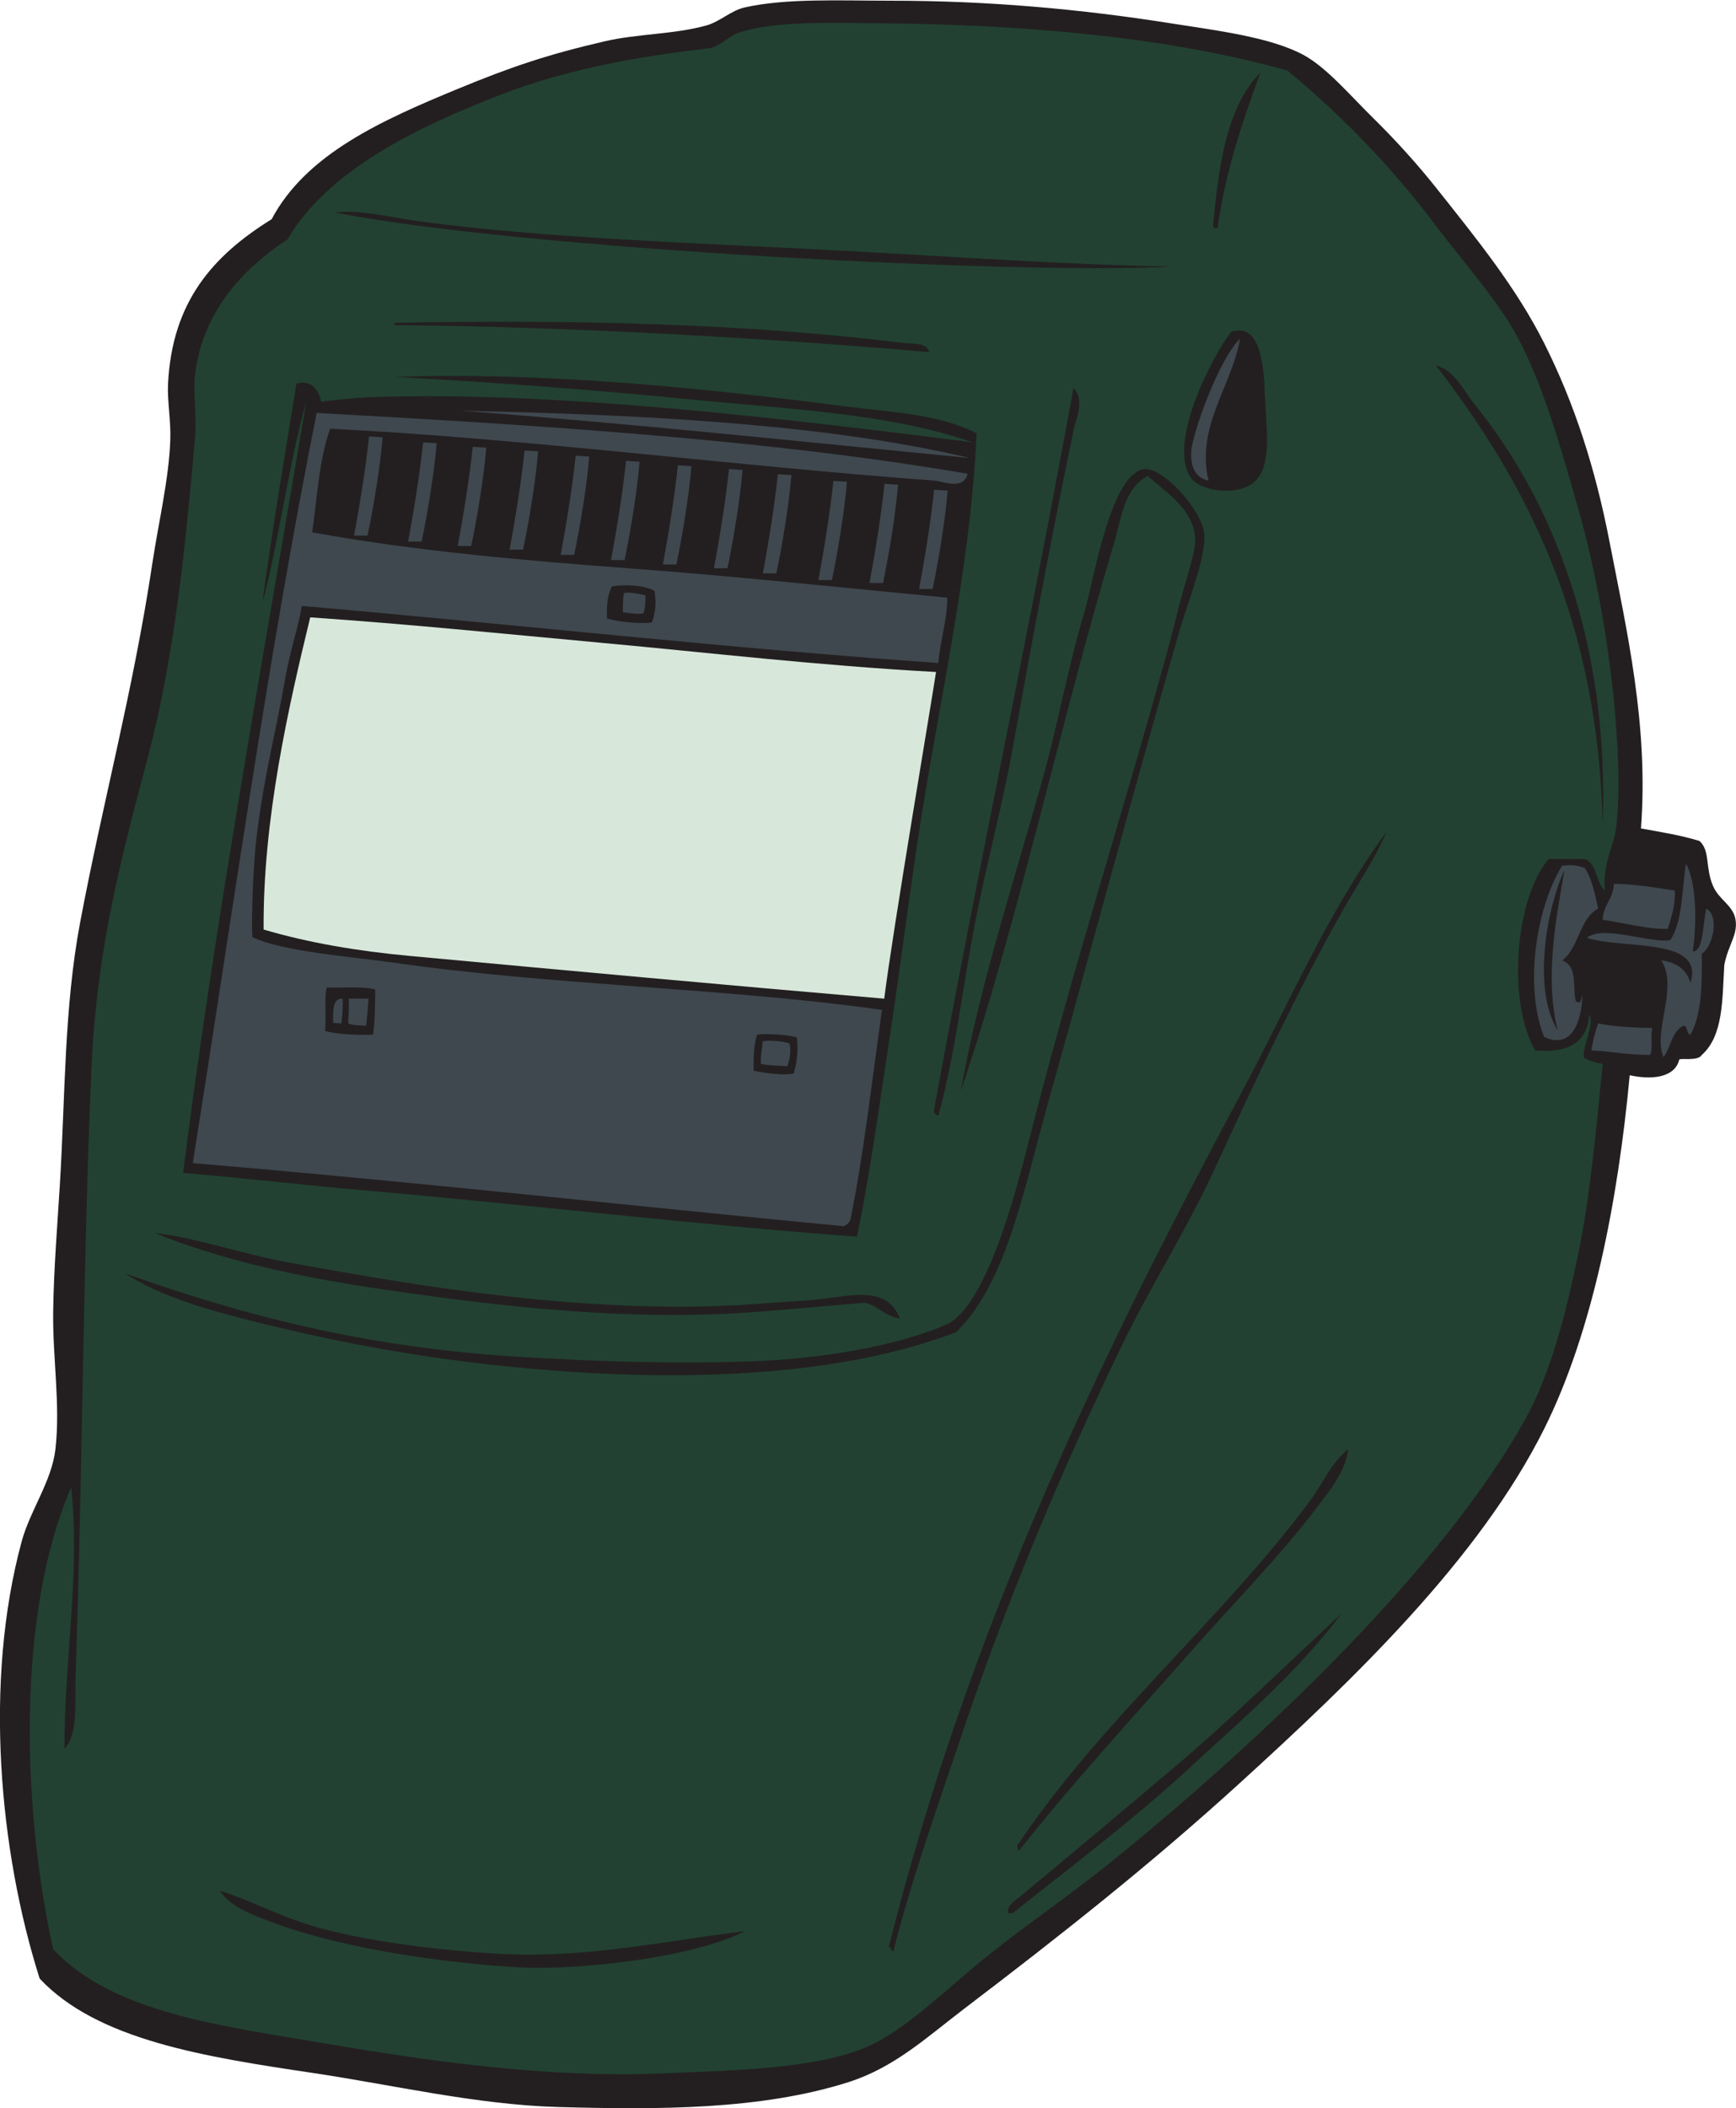 <?xml version="1.0" encoding="UTF-8" standalone="no"?>
<svg
   xmlns:dc="http://purl.org/dc/elements/1.1/"
   xmlns:cc="http://creativecommons.org/ns#"
   xmlns:rdf="http://www.w3.org/1999/02/22-rdf-syntax-ns#"
   xmlns:svg="http://www.w3.org/2000/svg"
   xmlns="http://www.w3.org/2000/svg"
   viewBox="0 0 773.253 938.827"
   height="938.827"
   width="773.253"
   xml:space="preserve"
   id="svg2"
   version="1.1"><defs
     id="defs6" /><g
     transform="matrix(1.333,0,0,-1.333,0,938.827)"
     id="g10"><g
       transform="scale(0.1)"
       id="g12"><path
         id="path14"
         style="fill:#231f20;fill-opacity:1;fill-rule:evenodd;stroke:none"
         d="m 5483.33,4275.41 c 78.54,-14.55 128.09,-21.67 195.67,-41.88 36.29,-33.36 18.27,-88.22 45.16,-150.51 20.31,-47.1 67.68,-64.35 75.25,-112.88 7.9,-50.67 -24.14,-82.18 -37.63,-150.52 -6.98,-115.01 -2.72,-236.48 -75.26,-301.03 -13.12,-21.18 -66.85,-10.05 -75.25,-15.05 -14.7,-62.17 -94.09,-68.23 -165.58,-52.68 C 5406.39,3030.5 5321.84,2593.74 5159.73,2269.32 4943.71,1837.1 4529.5,1437.9 4136.22,1080.26 3842.78,813.418 3547.73,580.352 3225.61,335.203 3096.09,236.648 2989.06,136.008 2834.27,86.856 2543.03,-5.605 2199.38,-5.41 1863.46,4.07 1592.97,11.711 1308.28,78.574 1050.67,116.965 684.027,171.59 325.586,227.215 132.539,433.035 -2.363,857.773 -54.668,1424.48 72.324,1893.04 c 28.274,104.31 100.524,201.09 112.887,308.54 17.09,148.55 -9.602,304.92 -7.523,459.07 1.914,142.69 13.906,286.75 22.578,428.98 17.738,290.85 13.734,586.83 67.726,872.98 75.891,402.12 176.77,771.71 240.824,1196.59 21.34,141.56 55.829,284.45 60.207,413.91 2.223,65.68 -10.394,131.13 -7.523,188.15 13.836,274.94 150.922,428.17 346.188,549.37 115.752,218.36 368.612,330.86 624.632,436.5 175.8,72.54 298.83,114.13 489.17,158.04 110.3,25.46 230.78,22.68 338.65,52.69 45.56,12.66 82.31,49.89 127.94,60.19 139.52,31.5 321.26,22.58 489.18,22.58 329.03,0 636.87,-28.6 933.18,-75.25 154.03,-24.25 332.67,-45.94 444.02,-105.36 77.24,-41.21 156.09,-134.84 233.31,-210.73 76.64,-75.31 150.61,-157.57 210.73,-233.29 136.66,-172.18 267.78,-333.43 361.23,-519.28 101.87,-202.63 171.05,-418.99 218.24,-662.26 57.94,-298.77 131.3,-613.15 105.36,-959.05 v 0" /><path
         id="path16"
         style="fill:#3f484f;fill-opacity:1;fill-rule:evenodd;stroke:none"
         d="m 1183.13,5253.64 c 18.05,97.53 38.6,221.89 50.1,331.13 15.05,0 30.09,-2.47 45.15,-2.47 -7.13,-91.14 -28.4,-224.75 -50.2,-328.66 -12.54,0.01 -32.52,0 -45.05,0 z m 1888.15,-178.17 c 18.06,97.53 38.6,221.88 50.1,331.13 15.06,0 30.1,-2.47 45.15,-2.47 -7.14,-91.14 -28.39,-224.75 -50.2,-328.66 -12.54,0.01 -32.51,0 -45.05,0 z m -165.8,19.79 c 18.04,97.53 38.6,221.89 50.09,331.13 15.07,0 30.11,-2.47 45.16,-2.47 -7.14,-91.14 -28.39,-224.74 -50.2,-328.66 -12.54,0.01 -32.51,0 -45.05,0 z m -170.75,9.91 c 18.05,97.52 38.6,221.88 50.1,331.12 15.05,0 30.1,-2.47 45.15,-2.47 -7.13,-91.14 -28.39,-224.74 -50.2,-328.65 -12.54,0 -32.51,0 -45.05,0 z m -185.6,22.27 c 18.05,97.52 38.6,221.88 50.1,331.12 15.06,0 30.1,-2.47 45.16,-2.47 -7.14,-91.14 -28.4,-224.74 -50.21,-328.65 -12.54,0 -32.51,0 -45.05,0 z m -163.33,17.32 c 18.05,97.53 38.6,221.88 50.1,331.13 15.06,0 30.11,-2.47 45.16,-2.47 -7.14,-91.15 -28.39,-224.75 -50.2,-328.66 -12.54,0.01 -32.52,0 -45.06,0 z m -170.75,12.37 c 18.06,97.53 38.61,221.89 50.1,331.13 15.05,0 30.1,-2.47 45.16,-2.47 -7.14,-91.14 -28.4,-224.74 -50.21,-328.66 -12.54,0.01 -32.51,0 -45.05,0 z m -173.23,14.85 c 18.06,97.53 38.61,221.89 50.11,331.13 15.05,0 30.1,-2.48 45.16,-2.48 -7.14,-91.13 -28.4,-224.74 -50.21,-328.65 -12.54,0.01 -32.51,0 -45.06,0 z m -168.27,17.32 c 18.05,97.53 38.6,221.89 50.1,331.13 15.06,0 30.1,-2.47 45.16,-2.47 -7.14,-91.14 -28.4,-224.75 -50.2,-328.66 -12.55,0.01 -32.52,0 -45.06,0 z m -170.75,17.32 c 18.06,97.53 38.6,221.89 50.1,331.13 15.05,0 30.1,-2.47 45.16,-2.47 -7.14,-91.14 -28.4,-224.74 -50.21,-328.66 -12.54,0.01 -32.51,0 -45.05,0 z M 1529.57,5219 c 18.06,97.52 38.61,221.88 50.11,331.13 15.05,0 30.09,-2.47 45.16,-2.47 -7.14,-91.15 -28.4,-224.75 -50.21,-328.66 -12.54,0 -32.52,0 -45.06,0 z m -165.8,14.84 c 18.05,97.53 38.61,221.89 50.11,331.14 15.05,0 30.1,-2.48 45.15,-2.48 -7.14,-91.14 -28.39,-224.74 -50.2,-328.66 -12.54,0.01 -32.52,0 -45.06,0 v 0" /><path
         id="path18"
         style="fill:#3f484f;fill-opacity:1;fill-rule:evenodd;stroke:none"
         d="m 2819.21,2946.64 c -738.16,70.43 -1426.29,147.68 -2174.933,210.71 133.618,839.73 251.77,1694.9 413.923,2506.08 718.7,-39.82 1499.6,-87.14 2174.94,-203.2 -14.27,-56.54 -81.2,-24.89 -112.89,-22.58 -655.81,47.78 -1367.77,140.8 -2016.89,173.1 -36.63,-98.85 -43.28,-227.66 -60.22,-346.18 337.31,-61.7 701.57,-93.69 1061.13,-120.42 354.92,-26.38 712.88,-64.68 1061.13,-97.83 -1.16,-81.63 -23.65,-141.92 -30.1,-218.25 -700.12,49.13 -1416.26,129.14 -2126.91,190.62 -9.105,-61.78 -39.656,-151.62 -55.554,-243.3 -31.895,-184.01 -74.18,-336.88 -97.836,-549.38 -8.086,-72.64 -15.703,-248.71 -11.746,-313.85 104.582,-49.19 329.726,-64.68 470.816,-85.02 528.37,-76.17 1123.43,-85.35 1633.09,-158.04 -33.49,-234.92 -60.11,-476.72 -105.37,-699.89 -4.22,-10.84 -11.74,-18.36 -22.58,-22.57 z m -167.52,509.88 c 11.69,35.75 15.89,76.83 11.35,120.52 -30.24,9.67 -104.03,13.8 -133.52,9.28 -10.04,-28.9 -12.25,-76.74 -11.34,-120.31 40.09,-8.18 98.7,-16.71 133.51,-9.49 z M 1086.44,3599 c 33.09,-10.99 111.11,-14.75 159.9,-12.68 6.29,42.84 6.93,86.65 7.53,150.52 -27.42,11.21 -109.3,6.23 -162.19,6.81 -8.27,-31.4 -1.56,-97.31 -5.24,-144.65 z m 1100.61,1469.89 c -34.61,20.24 -103.35,21.81 -142.98,15.06 -15.43,-34.4 -17.58,-69.34 -15.86,-106.95 49.77,-15.12 123.65,-17.67 149.86,-13.71 10.49,24.88 16.07,62.12 8.98,105.6 v 0" /><path
         id="path20"
         style="fill:#3f484f;fill-opacity:1;fill-rule:evenodd;stroke:none"
         d="m 2631.07,3480.96 c -27.66,2.45 -51.78,1.01 -88.36,7.52 -2.78,19.85 4.32,51.32 5.58,75.27 11.82,4.46 69.39,2.64 90.31,-7.53 5.89,-33.49 -0.74,-50.73 -7.53,-75.26 v 0" /><path
         id="path22"
         style="fill:#3f484f;fill-opacity:1;fill-rule:evenodd;stroke:none"
         d="m 5558.59,3511.06 c -37.23,85.82 51.47,233.14 -7.53,323.61 51.54,-6.15 84.13,-31.26 97.83,-75.26 48.02,154.77 -228.99,111.16 -346.18,150.52 53.36,44.77 211.97,-19.75 278.45,-7.52 41.8,61.04 38.29,167.41 52.68,255.87 35.93,-68.12 36.14,-199.51 22.58,-293.51 36.35,-3.6 33.62,96.73 45.15,142.99 47.62,-27.94 18.5,-133.09 -15.05,-150.51 1.64,-104.49 -1.01,-204.7 -37.63,-270.93 -15.48,2.07 -7.07,28.04 -22.57,30.11 -40.34,-17.37 -42.78,-72.63 -67.73,-105.37 v 0" /><path
         id="path24"
         style="fill:#3f484f;fill-opacity:1;fill-rule:evenodd;stroke:none"
         d="m 5513.43,3518.59 c -87.45,0.75 -142.01,14.1 -195.66,15.05 4.78,32.84 12.52,62.73 22.56,90.31 54.38,-10.84 116.11,-14.35 180.63,-15.06 -6.39,-29.83 3.29,-72.11 -7.53,-90.3 v 0" /><path
         id="path26"
         style="fill:#3f484f;fill-opacity:1;fill-rule:evenodd;stroke:none"
         d="m 5159.73,3578.8 c -69.36,173.45 -23.05,440.09 60.2,571.95 25.47,3.18 43.2,3.86 75.26,-7.52 24.46,-35.75 33.75,-86.67 45.14,-135.47 -63.64,-34.18 -63.79,-131.86 -120.4,-173.09 53.28,-21.14 33.93,-84.77 45.15,-135.47 14.87,-15.53 20.06,5.18 22.58,22.59 0,-56.75 -20.84,-192.78 -127.93,-142.99 z m 67.71,556.9 c -59.1,-127.15 -107.97,-397.46 -22.56,-534.32 -45.65,182.39 -1.64,388.17 22.56,534.32 v 0" /><path
         id="path28"
         style="fill:#3f484f;fill-opacity:1;fill-rule:evenodd;stroke:none"
         d="m 1223.77,3616.33 c -23.24,1.85 -42.56,0.2 -60.22,7.62 1.58,31.01 2.72,51.93 1.96,82.79 20.07,0 45.71,0 65.78,0 -1.95,-33.19 -4.6,-56.36 -7.52,-90.41 v 0" /><path
         id="path30"
         style="fill:#3f484f;fill-opacity:1;fill-rule:evenodd;stroke:none"
         d="m 1140.98,3623.95 c -7.53,0 -20.62,1.85 -28.15,1.85 1.47,30.34 -5.43,82.92 31.86,81.04 1.73,-22.08 -0.12,-46.31 -3.71,-82.89 v 0" /><path
         id="path32"
         style="fill:#d7e8db;fill-opacity:1;fill-rule:evenodd;stroke:none"
         d="m 2954.68,3706.73 c -539.5,46.27 -1029.74,91.21 -1587.93,142.99 -171.59,15.92 -337.32,43.82 -485.859,87.93 -2.821,368.28 83.285,744.56 155.699,1042.87 327.97,-22.39 642.05,-54.57 969.85,-84.72 375.22,-34.51 723.31,-75.8 1121.33,-97.84 -12.27,-83.15 -145.99,-871.98 -173.09,-1091.23 v 0" /><path
         id="path34"
         style="fill:#3f484f;fill-opacity:1;fill-rule:evenodd;stroke:none"
         d="m 5355.39,3970.14 c 2,50.68 35.63,69.74 37.63,120.41 73.91,-1.35 137.56,-12.96 203.19,-22.58 3.02,-50.68 -12.11,-88.63 -23.15,-127.93 -59.25,-3.13 -146.84,19.95 -217.67,30.1 v 0" /><path
         id="path36"
         style="fill:#3f484f;fill-opacity:1;fill-rule:evenodd;stroke:none"
         d="m 2149.43,4993.63 c -31.45,-3.84 -43.08,2.22 -67.74,3.17 -0.17,17.72 -0.91,47.91 3.57,64.97 14.1,3.31 43.68,-0.55 71.69,-7.93 -0.16,-26.38 -1.26,-45.88 -7.52,-60.21 v 0" /><path
         id="path38"
         style="fill:#3f484f;fill-opacity:1;fill-rule:evenodd;stroke:none"
         d="m 4038.38,5437.65 c -59.65,11.16 -65.1,77.02 -52.67,127.94 26.07,106.79 98.88,288.05 158.03,346.19 -27.33,-158.97 -148.55,-293.62 -105.36,-474.13 v 0" /><path
         id="path40"
         style="fill:#3f484f;fill-opacity:1;fill-rule:evenodd;stroke:none"
         d="m 3240.65,5512.91 c -564.99,54.62 -1124.58,114.66 -1700.81,158.04 584.91,-12.47 1211.76,-42.26 1700.81,-158.04 v 0" /><path
         id="path42"
         style="fill:#224132;fill-opacity:1;fill-rule:evenodd;stroke:none"
         d="m 237.891,2073.64 c 30.687,-282.98 -22.868,-574.64 -22.578,-872.98 47.429,47.93 34.261,158.35 37.632,255.88 23.168,670.08 23.953,1363.45 52.676,2016.9 17.754,403.75 100.18,706.08 188.145,1038.55 90.843,343.35 126.07,710.14 158.035,1068.65 6.301,70.52 -7,151.15 0,210.73 24.308,206.51 157.586,352.92 308.566,451.54 134.693,230.34 430.523,373.91 707.413,481.65 238.8,92.9 483.12,131.5 707.41,158.03 36.1,9.86 63.45,42.04 97.84,52.69 123.24,38.13 300.2,31.31 451.54,30.1 508.99,-4.07 980.64,-46.97 1377.21,-158.04 185.7,-153.18 351.85,-326.34 496.72,-519.29 81.95,-109.16 203.95,-244.92 270.91,-368.75 85,-157.18 144.68,-366.84 203.19,-571.96 58.24,-204.21 98.86,-431.44 120.42,-647.2 12.59,-125.94 22.23,-297.94 7.52,-421.45 -7.15,-60.06 -46.81,-123.48 -37.62,-210.72 -31.81,25.91 -25.08,90.32 -67.73,105.36 -40.14,0 -80.28,0 -120.42,0 -111.12,-130.76 -140,-473.27 -45.14,-639.69 109.75,-9.4 174.89,25.79 180.6,120.41 19.65,-34.95 -22.52,-99.62 -17.75,-144.72 18.83,-10.88 42.18,-17.26 62.91,-20.85 -21.62,-211.51 -40.38,-435.71 -82.79,-639.68 -39.76,-191.28 -90.67,-392.33 -173.1,-541.85 C 4811.26,1783.8 4166.86,1190.09 3714.79,824.375 3589.84,723.309 3449.73,627.266 3308.39,515.828 3177.75,412.832 3033.45,265.809 2902.01,207.266 2727.03,129.324 2441.91,126.863 2232.21,116.965 1849.43,98.879 1453.98,153.711 1095.82,214.797 746.68,274.355 380.199,315.977 177.688,530.879 72.719,1006.26 55.895,1657.21 237.891,2073.64 Z M 930.258,613.672 c 217.322,-78.914 550.662,-129.453 805.252,-143 197.81,-10.567 580.79,32.199 752.57,120.414 -246.85,-28.039 -523.85,-92.113 -820.3,-75.258 -194.51,11.055 -414.46,38.051 -587,82.785 -132.034,34.219 -240.436,95.45 -346.186,127.93 36.621,-56.453 117.254,-84.414 195.664,-112.871 z M 3210.56,1238.3 c 154.71,460.84 337.39,893.29 534.32,1301.95 98.53,204.45 221.46,395.48 316.09,602.05 134.75,294.17 274.66,589.97 425.14,857.93 49.69,88.48 106.59,169.27 146.8,263.4 C 4436.62,3997.71 4307.6,3690.29 4151.27,3398.18 3683.11,2523.31 3238.85,1610.2 2969.73,538.398 c 9.95,-0.078 6.89,-13.183 15.04,-15.05 63.47,248.656 147.92,482.972 225.79,714.952 z m 760.08,-105.37 c 177.86,164.13 365.11,323.89 511.76,519.28 -179.84,-165.97 -362.28,-347.13 -556.9,-511.75 -168.86,-142.804 -346.98,-292.394 -511.75,-428.968 -16.52,-13.691 -51.5,-33.554 -45.16,-60.203 5.04,0 10.04,0 15.05,0 197.74,157.715 401.66,310.586 587,481.641 z m 7.54,391.34 c 139.6,158.76 295.57,315.35 421.44,481.66 43.49,57.45 96.67,120.32 105.35,195.65 -58.11,-46.05 -85.46,-116.29 -127.92,-173.08 -304.58,-407.37 -695.29,-729.08 -978.35,-1151.441 1.68,-5.84 0.19,-14.852 7.51,-15.047 182.07,229.538 379.63,443.558 571.97,662.258 z M 839.949,2630.55 c 310.781,-78.11 624.051,-136.1 1000.931,-165.57 489.53,-38.28 985.21,-14.32 1354.63,127.94 166.64,164.83 222.26,463.43 301.02,745.06 151.08,540.08 287.81,1049.88 444.02,1595.45 29.01,101.34 92.48,251.27 82.78,331.14 -9.22,75.98 -140.64,222.67 -203.19,210.71 -110.93,-21.2 -165.8,-374.1 -195.67,-474.12 C 3567.09,4809 3535.89,4628.23 3489,4459.3 3388.41,4096.82 3272.99,3751.57 3210.56,3398.18 c 193.44,569.73 334.65,1241.23 511.74,1828.75 23.87,79.16 31.4,183.2 112.89,225.77 63.48,-57.23 149.5,-108.5 158.04,-203.19 3.67,-40.81 -20.09,-112.09 -37.63,-173.09 -16.42,-57.13 -31.6,-123.41 -45.16,-173.1 -160.32,-588.02 -322.13,-1078.59 -474.1,-1678.23 -47.09,-185.75 -138.31,-525.48 -263.42,-602.06 -172.33,-79.06 -440.42,-120.17 -662.26,-127.93 -266.4,-9.34 -527.83,0.04 -775.15,15.04 -523.83,31.74 -933.28,142.28 -1316.998,278.45 113.34,-74.61 266.664,-119.13 421.437,-158.04 z m 1851.321,67.74 c -74.68,-4.33 -153.16,-11.45 -218.24,-15.05 -518.37,-28.71 -1061.7,59.8 -1512.663,142.98 -159.097,29.35 -301.047,81.17 -444.019,97.83 222.347,-90.46 484.372,-147.91 760.102,-188.14 405.04,-59.09 829.2,-108.19 1256.79,-75.26 119.5,9.2 246.29,21.32 356.28,30.11 41.37,-8.05 68.62,-46.15 117.84,-52.68 -49.55,122.62 -181.42,68.02 -316.09,60.21 z M 877.582,5031.27 c 51.981,194.24 86.563,456.82 146.258,673.07 C 882.789,4861.95 718.961,3972.52 611.797,3124.68 c 194.371,-16.2 402.583,-40.83 596.913,-57.63 534.76,-46.21 1124.31,-116.74 1654.68,-155.34 41.82,197.89 72.63,424.18 106.34,644.51 34.83,227.65 63.6,457.74 97.84,684.84 68.22,452.51 175.65,900.6 195.67,1354.64 -127.72,65.12 -288.01,70.04 -444.03,90.3 -478.14,62.12 -1004.56,114.82 -1497.61,97.84 329.41,-18.23 661.71,-42.84 985.86,-75.26 324.14,-32.42 661.9,-45.58 940.72,-142.99 -594.86,74.34 -1376.1,172.66 -2009.37,150.51 -45.83,-1.6 -90.85,-6.28 -165.56,-15.05 -8.35,41.13 -34.73,74.46 -82.785,60.21 -11.988,-78.03 -89.387,-534.27 -112.883,-729.99 z M 3255.71,3947.56 c 37.81,198.41 92.34,396.54 127.93,594.53 63.67,354.06 134.59,731.91 203.2,1061.13 8.26,39.62 39.76,103.91 0,142.99 -147.48,-813.32 -318.79,-1602.78 -466.59,-2415.76 1.6,-8.45 8.34,-11.72 15.05,-15.06 55.39,199.15 79.51,417.63 120.41,632.17 z m 1670.73,1745.96 c -37.23,45.88 -65.46,112.62 -127.94,127.94 303.41,-393.96 542.28,-852.47 556.89,-1535.24 22.41,606.08 -163.57,1080.12 -428.95,1407.3 z m -730.01,-255.87 c 55.95,58 32.96,187.97 30.1,285.98 -3.49,119.89 -21.67,241.04 -112.9,210.71 -58.94,-75.68 -219.38,-376.8 -130.9,-492.52 44.85,-46.07 164.76,-54.9 213.7,-4.17 z m -1174.02,459.07 c -525.75,65.3 -1091.88,78.94 -1700.81,67.73 -7.92,-0.42 -5.92,-9.65 7.53,-7.52 590.75,-6.01 1244.68,-44.07 1776.07,-90.31 -8.94,33.77 -58.81,27.13 -82.79,30.1 z m 895.57,255.88 c -342.41,4.9 -724.02,32.62 -1098.77,52.68 -487.34,26.07 -982.83,40.42 -1414.83,97.83 -98.17,13.06 -197.06,40.37 -285.98,30.11 616.23,-121.66 2301.71,-209.36 2799.58,-180.62 z m 293.5,647.21 c -111.57,-111.7 -139.26,-307.27 -158.04,-511.76 1.66,-5.85 6.29,-8.75 15.04,-7.51 27.3,193.45 83.81,357.72 143,519.27 v 0" /></g></g></svg>